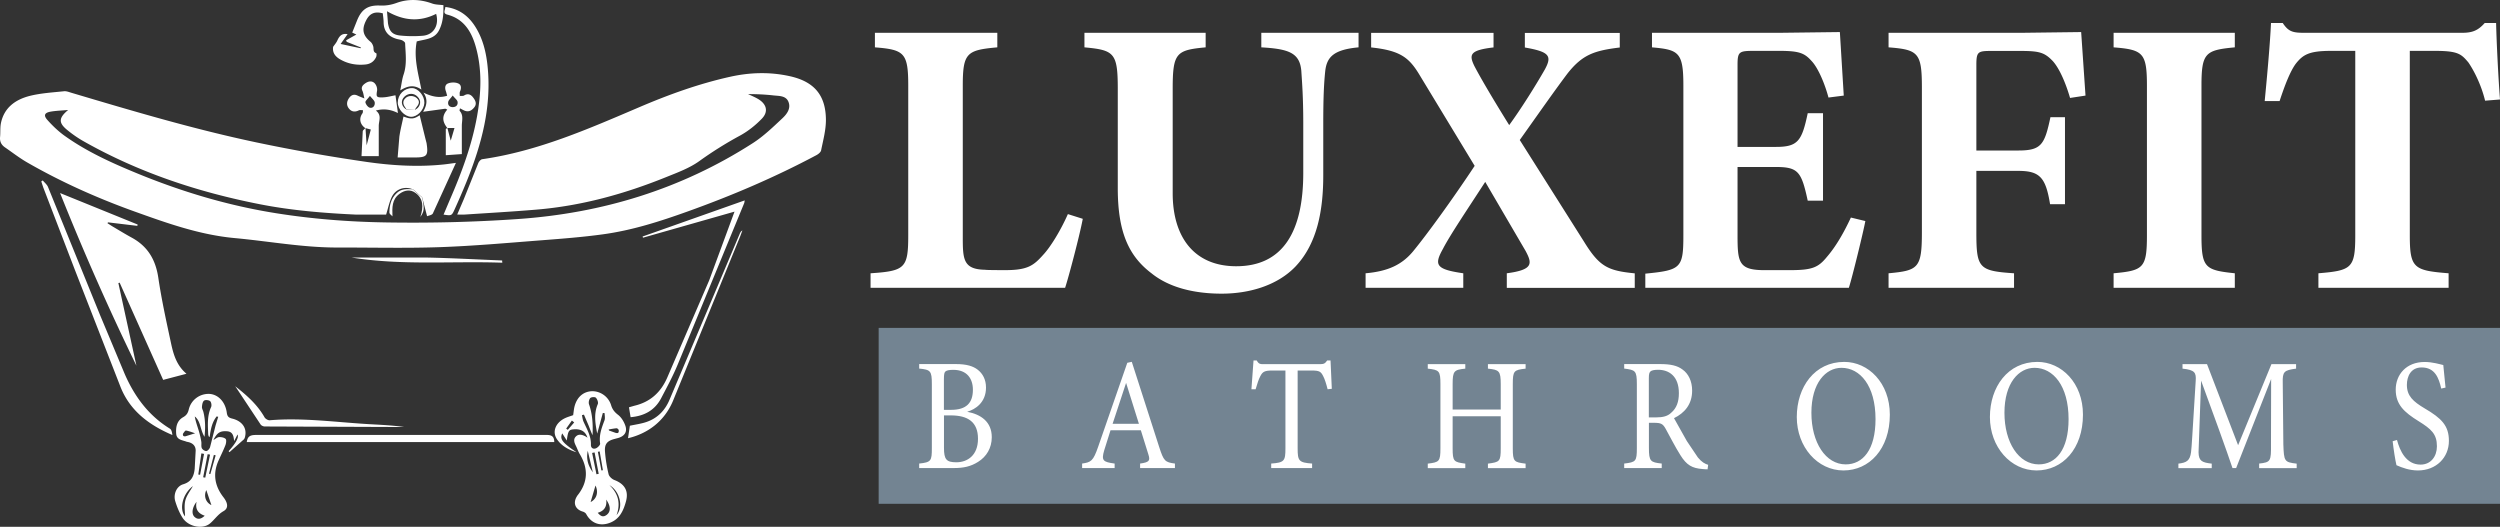 <svg xmlns="http://www.w3.org/2000/svg" xmlns:v="https://vecta.io/nano" viewBox="0 0 333.72 70.32"><rect x="0" y="0" width="333.72" height="70.32" fill="#333333" stroke="none"/><g fill="#fff"><path d="M144.54 29.2c-.42 2.25-1.89 7.8-2.36 9.22h-25.97v-1.94c4.61-.31 5.03-.68 5.03-5.08V11.45c0-4.4-.52-4.82-4.45-5.13V4.38h16.34v1.94c-4.08.37-4.61.73-4.61 5.13v20.32c0 2.88.1 4.19 2.98 4.24.1.05 2.51.05 2.72.05 2.98 0 3.77-.63 5.03-2.04.99-1.05 2.36-3.3 3.3-5.44l1.99.63h0zm36.81-22.88c-3.35.31-4.24 1.31-4.45 3.19-.16 1.57-.26 3.35-.26 7.02v6.86c0 4.5-.73 9.06-3.72 12.2-2.41 2.51-6.13 3.61-9.84 3.61-3.46 0-6.91-.73-9.37-2.72-3.04-2.3-4.5-5.5-4.5-11.36V11.87c0-4.82-.47-5.18-4.45-5.55V4.38h16.18v1.94c-3.93.37-4.4.73-4.4 5.55V25.8c0 5.86 2.88 9.74 8.48 9.74 6.23 0 8.95-4.61 8.95-12.46v-6.55c0-3.61-.16-5.5-.26-7.07-.21-2.41-1.68-2.93-5.34-3.14V4.38h12.98v1.94h0zm19.79 32.1v-1.94c3.56-.47 3.4-1.31 2.51-2.98l-5.39-9.22c-2.41 3.72-4.71 7.12-5.65 8.95-1.2 2.15-.94 2.72 2.72 3.25v1.94h-13.04v-1.94c2.93-.26 4.82-1.1 6.34-2.93 1.89-2.3 5.24-6.91 8.22-11.41l-7.33-12.09c-1.41-2.36-2.57-3.3-6.49-3.72V4.39h16.34v1.94c-3.14.37-3.3.94-2.57 2.46.84 1.62 2.51 4.45 4.66 7.91 1.57-2.15 3.51-5.24 4.76-7.43 1-1.83.58-2.36-2.67-2.93V4.4h12.67v1.94c-3.4.42-4.97.94-6.96 3.45-1.78 2.36-3.82 5.29-6.39 8.9l8.54 13.51c2.09 3.4 3.19 3.93 6.81 4.29v1.94h-17.08zm47.86-8.9c-.26 1.41-1.73 7.44-2.2 8.9h-27.17v-1.89c4.76-.47 5.08-.73 5.08-5.13v-20c0-4.45-.63-4.76-4.19-5.08V4.38h17.02l8.06-.1.52 8.48-2.04.26c-.47-1.78-1.36-3.93-2.25-4.87-.94-1.05-1.62-1.36-4.29-1.36h-3.4c-1.99 0-2.2.1-2.2 1.88v10.94h5.13c2.93 0 3.46-.79 4.24-4.5h2.04v11.68h-2.04c-.84-3.88-1.26-4.5-4.29-4.5h-5.08v9.01c0 3.61.1 4.71 3.35 4.76h3.72c2.93 0 3.72-.37 4.87-1.78 1.31-1.52 2.36-3.46 3.19-5.24l1.94.47H249zm27.33-16.44c-.58-1.99-1.41-3.93-2.3-4.92-1.1-1.15-1.78-1.36-4.29-1.36h-3.93c-1.78 0-1.99.1-1.99 1.88v11.41h5.6c3.09 0 3.51-.79 4.29-4.45h1.94v11.62h-1.99c-.58-3.56-1.36-4.45-4.24-4.45h-5.6v8.17c0 4.82.31 5.18 5.03 5.5v1.94H252.1v-1.94c3.98-.37 4.45-.68 4.45-5.5V11.71c0-4.66-.47-5.08-4.45-5.39V4.38h17.75l7.96-.1.58 8.48-2.04.31h-.02zm5.81 25.34v-1.94c3.98-.37 4.45-.68 4.45-5.08V11.45c0-4.4-.52-4.82-4.45-5.13V4.38h16.18v1.94c-3.93.37-4.45.73-4.45 5.13V31.4c0 4.35.47 4.66 4.45 5.08v1.94h-16.18zm49.59-24.98c-.58-2.41-1.73-4.4-2.25-5.13-.94-1.1-1.36-1.52-4.45-1.52h-3.35V31.4c0 4.4.52 4.71 5.18 5.08v1.94h-17.38v-1.94c4.45-.37 4.92-.68 4.92-5.08V6.79h-3.19c-2.93 0-3.77.47-4.76 1.73-.73.99-1.47 2.88-2.15 4.97h-1.99c.37-3.82.73-7.91.84-10.42h1.57c.79 1.21 1.41 1.31 2.98 1.31h20.94c1.41 0 2.15-.31 3.04-1.31h1.52c.05 2.2.26 6.81.52 10.21l-1.99.16zM55.11 25.27c-1.12-.45-2.33-.04-2.84 1.08-.33.72-.48 1.51-.73 2.3h-3.95c-4.33-.2-8.66-.55-12.92-1.39-8.25-1.62-16.15-4.24-23.49-8.39-.78-.44-1.53-.96-2.22-1.53-1.16-.95-1.14-1.6.14-2.66-.91.08-1.66.1-2.38.23-.79.15-.93.51-.38 1.12.69.77 1.45 1.5 2.29 2.1 2.97 2.12 6.27 3.61 9.62 4.99 6 2.47 12.18 4.32 18.59 5.34 4.83.77 9.69 1.15 14.58 1.23 5.91.1 11.8-.04 17.7-.45 11.29-.78 21.8-3.99 31.35-10.12 1.44-.92 2.7-2.14 3.96-3.32.59-.55 1.18-1.31.82-2.2-.33-.84-1.24-.78-1.97-.86-1.13-.13-2.26-.18-3.42-.18.44.21.91.4 1.33.65 1.15.68 1.42 1.69.5 2.64-.84.87-1.83 1.66-2.89 2.24-1.9 1.03-3.71 2.16-5.46 3.42-1.3.93-2.88 1.51-4.39 2.12-5.58 2.26-11.33 3.85-17.34 4.35-3.19.27-6.38.45-9.57.66-.3.02-.61 0-1.01 0l.88-2.05 1.93-4.81c.09-.22.33-.5.53-.53 7.4-1.06 14.17-4.04 20.96-6.94 3.95-1.69 7.97-3.14 12.16-4.07 2.62-.58 5.26-.66 7.9-.08 3.26.71 4.85 2.51 4.86 5.86 0 1.35-.37 2.7-.64 4.04-.05.26-.38.52-.65.66-5.52 2.94-11.26 5.39-17.15 7.5-3.7 1.33-7.44 2.53-11.35 3.06-2.7.37-5.42.58-8.13.79-4.54.35-9.07.76-13.62.92-4.57.16-9.15.04-13.72.05-4.59 0-9.1-.84-13.65-1.26-4.68-.43-9.04-1.99-13.41-3.56-4.95-1.78-9.75-3.92-14.32-6.55-1.02-.59-1.96-1.32-2.93-1.99-.49-.33-.73-.78-.67-1.39.06-.59 0-1.19.1-1.77.4-2.14 1.94-3.23 3.86-3.72 1.48-.37 3.03-.46 4.56-.62.33-.04.69.11 1.03.21 8.17 2.43 16.34 4.86 24.69 6.62 4.84 1.02 9.72 1.88 14.61 2.59 3.39.49 6.84.71 10.28.36.51-.05 1.02-.13 1.72-.22l-3.08 6.75c-.11.22-.56.28-.77.37l-.65-2.51-1.26-1.11v.03h0zM24.9 49.89l-3.12.82-5.81-12.98-.17.06 2.41 11.03c-3.65-7.5-7.02-15.12-10.19-23.05l10.35 4.2c-.01.06-.02.12-.04.18l-3.92-.47-.06.12.61.39c.88.52 1.74 1.05 2.64 1.54 2.12 1.16 3.17 2.93 3.53 5.33.43 2.92 1.07 5.82 1.69 8.71.32 1.5.73 2.99 2.08 4.13h0zm50.75 8.9l-.6-.94c-.35.79 0 1.22 1.92 2.53-1.04-.33-2.01-.83-2.63-1.76-.65-.98-.19-2.15 1-2.76.37-.19.79-.3 1.17-.44.07-.43.09-.85.21-1.26.35-1.22 1.21-1.91 2.33-1.94a2.65 2.65 0 0 1 2.52 1.85c.17.58.46.94.94 1.31.45.35.8.94.98 1.49.26.8-.14 1.35-.95 1.59l-.48.13c-1 .25-1.38.67-1.3 1.71.08 1.01.24 2.01.48 3 .07.31.46.66.78.78 1.38.53 1.93 1.47 1.53 2.89-.34 1.21-.83 2.32-2.14 2.82s-2.49.07-3.16-1.17c-.08-.15-.29-.28-.47-.33-.95-.28-1.3-1.07-.83-1.93.05-.08.09-.17.15-.24 1.41-1.77 1.44-3.61.28-5.52-.19-.32-.31-.68-.47-1.01-.21-.43-.44-.9-.05-1.31.39-.4.87-.25 1.31-.02.07.04.14.09.25.17-.27-.84-.87-1.19-1.82-1.12-.67.05-.77.19-.94 1.5v-.02h0zm2.29-3.44l-.26.07c.07.29.09.59.21.86.45 1 1.03 1.94.99 3.1-.01.44.33.61.68.46.24-.1.58-.45.55-.63-.17-1.11.2-2.09.58-3.09.11-.29.02-.65.02-.97-.08 0-.16-.02-.24-.02l-.75 2.75c-.26-1.34-.48-2.65.08-3.94.09-.22-.07-.66-.26-.85-.13-.13-.63-.09-.75.05-.17.19-.25.6-.16.84.47 1.34.53 2.71.47 4.11-.22-.44-.37-.9-.55-1.34l-.6-1.4h0zm2.98 11.34c.12.91-.25 1.51-1.13 1.76.44.53.76.59 1.18.29.57-.42.58-1.15-.05-2.05zm-1.55-6.3l-.33.07.58 2.85.3-.06-.55-2.86zm1.98 4.37c1.19 1.12 1.52 2.45.95 4 .96-1.09.44-3.19-.95-4zm-2.51 2.26c.81-.41 1.08-1.31.65-2.21l-.65 2.21zm.3-3.97l-.68-2.87c-.25 1.19.11 2.06.68 2.87zm2.11-5.72l.05.14.84.3c.12.04.31.07.38 0 .08-.07.1-.27.06-.38-.03-.1-.19-.23-.29-.22-.35.03-.7.1-1.05.16zm-.97 5.47l.2-.03-.43-2.51-.24.05.47 2.5h0zm-3.63-6.41l-.31-.25-.76 1.07.21.17.86-.99zm-46.13 3.83c.99-1.09 1.38-1.83 1.19-2.22l-.46.88c-.06-.73-.2-1.25-.93-1.31-.92-.07-1.34.18-1.83 1.17.27-.15.5-.37.74-.39.3-.02.69.05.89.24.13.13.07.56-.02.81-.27.7-.61 1.37-.92 2.06-.8 1.77-.53 3.4.65 4.92.61.79.68 1.47.01 1.85-.76.43-1.18 1.12-1.8 1.64-.97.83-2.87.46-3.65-.72-.44-.68-.76-1.47-1-2.26-.27-.91.18-1.98 1.05-2.24 1.12-.33 1.45-1.1 1.55-2.09l.13-2.41c0-.59-.34-.96-.91-1.12-.11-.03-.23-.04-.34-.08-.55-.21-1.28-.23-1.35-1.04-.07-.89.08-1.74.93-2.22.46-.26.65-.58.76-1.08.32-1.24 1.46-2.08 2.74-2.03 1.16.07 2.12 1.04 2.32 2.49.07.52.24.69.74.81 1.23.31 1.87 1.14 1.75 2.14-.03.23-.08.51-.23.65l-1.9 1.69-.13-.16.02.02h0zm-1.38-4.57l-.21-.07c-.64.79-.81 1.76-.94 2.76-.06-.05-.12-.07-.13-.1-.04-.11-.07-.23-.07-.34-.05-1.21-.14-2.41.39-3.56.1-.21.03-.65-.13-.79-.17-.15-.64-.2-.81-.07-.2.15-.26.54-.28.83-.02.22.13.45.19.68.26 1.05.28 2.1.15 3.32-.6-.97-.48-2.06-1.3-2.72.11.67.35 1.3.54 1.94a11.68 11.68 0 0 1 .33 1.42c.05.29-.04.62.07.87.09.2.42.41.61.39.18-.02.43-.31.49-.52l.74-2.91.34-1.11.02-.02h0zm-1.82 13.19c-.89-.31-1.28-.88-1.08-1.85-.61.77-.7 1.63-.26 2.02.37.33.79.36 1.34-.16h0zm-2.62.1c0-.62-.14-1.41.04-2.13.17-.69.67-1.3 1.01-1.92-1.4 1.05-1.85 3.09-1.05 4.04h0zm3.34-8.25l-.32-.06-.6 3.08.28.05.64-3.07zm-.8-.1l-.36-.07-.41 2.82.24.04.53-2.79zm-1.19-2.75c-.37-.12-.79-.29-1.22-.37-.1-.02-.28.25-.39.41-.05.07-.02.25.04.31s.22.07.31.04l1.25-.39h0zm2.17 9.59l-.68-2.01c-.37.8-.08 1.65.68 2.01zm.58-6.64l-.25-.07-.65 2.51a1.21 1.21 0 0 0 .18.05l.71-2.5h.01zM44.47 6.25c.19-.28.42-.53.56-.84.32-.73.71-.97 1.37-.85l-.93 1.31 2.67.57.04-.1-1.89-.75-.09-.21 1.37-.77-.55-.26.65-1.63c.61-1.5 1.46-2.05 3.07-1.98.77.03 1.47-.08 2.23-.36 1.53-.55 3.15-.48 4.72.09.44.16.95.15 1.5.22.02 1.14-.03 2.28-.58 3.35-.63 1.22-1.89 1.19-2.98 1.49-.43 2.2.21 4.29.62 6.43-.92-.65-1.78-.55-2.82.11.17-.83.24-1.51.45-2.13.46-1.37.26-2.77.2-4.16 0-.14-.23-.31-.39-.39-.21-.1-.45-.12-.68-.18-1.1-.3-1.76-.97-1.8-2.16 0-.42-.07-.85-.11-1.27-1.07-.29-1.75 0-2.23.95-.61 1.2-.43 2.01.59 2.85.18.15.31.41.37.64.08.32-.07.72.4.89.05.02.05.35-.02.5-.28.61-.78.94-1.44 1-1.13.11-2.21-.06-3.23-.61-.72-.38-1.2-.91-1.07-1.76h0zm7.19-4.75l.13 1.6c.18 1.09.59 1.55 1.7 1.65a16.37 16.37 0 0 0 2.97.02c1.43-.13 2.19-1.4 1.76-2.92-2.15 1.08-4.29.96-6.56-.35zM5.71 24.09c.23.28.55.53.69.85l7 17.22 3.26 7.79c1.31 2.99 3.18 5.53 6.02 7.27.22.13.29.51.33.85-3.09-1.32-5.64-3.21-6.91-6.39L9.99 36.01l-4.22-11-.26-.79.19-.13h0zm27.23 34.92c.11-.81.51-.95 1.29-.95h38.69c.71-.01 1.05.18 1.07.95H32.94zm26.27-30.36l.8-1.89c1.58-3.63 2.97-7.32 3.67-11.23.56-3.15.7-6.32-.21-9.43-.58-1.97-1.61-3.59-3.77-4.15-.64-.17-.26-.61-.25-1.02 1.8.22 3.06 1.17 3.98 2.61 1 1.57 1.44 3.33 1.64 5.16.6 5.46-.77 10.56-2.79 15.55a101.09 101.09 0 0 1-1.6 3.71c-.39.86-.41.84-1.47.69zM84.18 55.7l-.22-1.33.73-.21c2.12-.5 3.54-1.8 4.39-3.78l5.59-12.96 3.38-9.17-12.22 3.48-.05-.16 13.63-4.82c-.03.16-.03.27-.07.37l-8.86 21.51c-.64 1.55-1.44 3.03-2.22 4.52-.84 1.6-2.22 2.38-4.08 2.54h0zM59.71 17.08c-.61-.76-.8-1.55 0-2.45l-.26-.12-2.97.41c.48-.81.68-1.65.04-2.56 1.02.49 2.03.78 3.17.42l-.15-.55c-.18-.45-.17-.93.29-1.1.39-.15.93-.16 1.31 0 .45.17.47.64.26 1.1-.07.16-.02.39-.03.58.19-.02.43.03.58-.06.49-.31.88-.15 1.18.23.32.4.57.87.18 1.35-.32.41-.74.67-1.3.44-.19-.08-.37-.19-.61-.31-.02.15-.08.3-.03.35.53.59.29 1.29.28 1.95v3.81l-2.14.15v-3.51l.21-.13.45 1.7.5-1.69h-.96zm.72-4.33c-.3.41-.56.62-.6.86-.07.39.14.68.59.69.47 0 .73-.29.66-.71-.04-.24-.33-.44-.65-.84zM48.76 17.1c-.72-.5-.87-1.29-.38-1.97.08-.1.05-.28.08-.42-.19 0-.41-.05-.56.02-.52.26-.98.2-1.33-.25s-.29-.94.02-1.38c.29-.42.66-.58 1.16-.33.22.11.46.19.89.37-.11-.46-.14-.76-.26-1.01-.21-.45 0-.73.33-.97.42-.31.91-.43 1.3-.05.24.26.36.62.33.97-.14.81-.11.95.74.92.62-.02 1.23-.2 1.71-.28l.33 2.37c-.8-.4-1.77-.66-2.95-.33.81.6.41 1.32.39 2.01v4.07h-2.3l.16-3.29c0-.16.24-.31.37-.47l.15 2.32.56-2.11-.72-.19h-.02zm.62-4.3c-.3.41-.64.68-.6.87.06.28.35.66.6.71.44.09.7-.31.64-.72-.04-.25-.32-.46-.64-.86zm4.47 2.75c1.03.39 1.41.35 2.17-.17l.76 3.1.16.62c.26 1.69.06 1.92-1.61 1.92h-2.25l.23-2.78c.13-.9.36-1.78.55-2.69h0zM31.37 51.54c1.53 1.19 2.97 2.45 3.94 4.16.12.21.47.42.69.4 4.56-.38 9.08.3 13.62.54 1.44.08 2.88.15 4.33.36h-.91l-17.7-.07c-.19 0-.46-.12-.56-.28l-3.21-4.84c-.06-.09-.13-.18-.19-.27h0zm52.46 6.98l.25-1.69c.75-.16 1.51-.26 2.21-.5 1.47-.5 2.47-1.52 3.08-2.96l9.37-22.15c.07-.17.15-.34.36-.46l-.27.73-8.91 21.82c-1.19 3.02-3.59 4.6-6.09 5.19v.02zM67.05 35.07c-6.67-.24-13.36.39-20.11-.69h10.1c3.33.07 6.66.26 9.99.39 0 .09.01.19.02.28h0v.02z"></path><path d="M55.02 11.76c.82.02 1.66 1.04 1.63 1.98-.04.94-.96 1.89-1.8 1.85-.86-.04-1.76-1.02-1.75-1.91 0-1.08.88-1.94 1.93-1.92zm-.77 2.86l1.12.06c.14-.09.29-.17.4-.28.49-.54.4-1.18-.21-1.65-.53-.4-1.3-.25-1.73.34-.36.51-.18 1.17.42 1.53zm.86 10.65l1.26 1.11c.29 1.49.27 1.83-.26 2.58.44-1.35.41-2.48-.69-3.24-.69-.48-1.46-.32-2.11.17-1 .75-.96 1.8-.92 2.99-.15-.16-.41-.33-.41-.49 0-.99.23-1.92.99-2.63.62-.59 1.38-.53 2.14-.49z"></path><path d="M55.38,14.68l-1.12-.06-.1-.18c-.34-.45-.51-.92,0-1.37.39-.36,1.08-.33,1.48.03.53.49.21.9-.13,1.32-.06.07-.07.17-.11.25h-.02Z"></path></g><path d="M117.29 43.77h216.43v23.48H117.29V43.77z" fill="#738492"></path><path d="M129.12 54.97c1.8.34 3.27 1.32 3.27 3.39 0 1.45-.71 2.6-1.82 3.29-.98.62-1.93.83-3.25.83h-4.62v-.6c1.6-.17 1.69-.36 1.69-2.05v-8.56c0-1.77-.17-1.92-1.69-2.07v-.6h4.92c1.41 0 2.29.28 2.89.75.66.51 1.11 1.3 1.11 2.39 0 2.01-1.45 2.92-2.5 3.22h0zm-2.16-.26c2.06 0 2.91-.94 2.91-2.69 0-1.49-.81-2.65-2.61-2.65-.53 0-.86.06-1.05.21-.15.13-.21.36-.21 1.05v4.08h.96zm-.95 5.08c0 1.54.32 1.92 1.65 1.92 1.46 0 2.89-.9 2.89-3.14s-1.35-3.12-3.64-3.12h-.9v4.33h0zm26.18 2.69v-.6c1.22-.17 1.37-.38 1.11-1.2l-1.01-3.24h-4.05l-.84 2.67c-.41 1.39-.15 1.56 1.39 1.77v.6h-4.34v-.6c1.18-.17 1.48-.32 2.14-2.24l3.89-11.21.6-.13 3.66 11.38c.6 1.86.77 2.03 2.1 2.2v.6h-4.65zm-1.87-11.37l-1.8 5.46h3.51l-1.71-5.46h0zm26.9.85c-.17-.68-.39-1.39-.6-1.77-.3-.58-.49-.73-1.52-.73h-1.88v10.39c0 1.67.15 1.9 1.93 2.03v.6h-5.46v-.6c1.75-.13 1.9-.34 1.9-2.03V49.46h-1.71c-1.03 0-1.33.13-1.65.77-.23.43-.38.94-.62 1.73h-.56l.28-3.84h.43c.28.51.49.49 1.01.49h7.43c.53 0 .68-.09.96-.49h.45l.17 3.78-.56.06h0zm26.43-2.75c-1.56.17-1.71.28-1.71 2.07v8.56c0 1.79.17 1.86 1.71 2.05v.6h-5.03v-.6c1.56-.21 1.71-.26 1.71-2.05v-4.27h-6.42v4.27c0 1.77.15 1.84 1.69 2.05v.6h-5.01v-.6c1.52-.19 1.69-.26 1.69-2.05v-8.56c0-1.79-.17-1.9-1.69-2.07v-.6h5.01v.6c-1.5.15-1.69.3-1.69 2.07v3.39h6.42v-3.39c0-1.77-.21-1.92-1.71-2.07v-.6h5.03v.6zm24.29 13.44c-.24 0-.45-.02-.69-.04-1.37-.11-2.1-.51-2.93-1.84-.69-1.09-1.37-2.43-1.97-3.52-.38-.68-.62-.81-1.58-.81h-.66v3.35c0 1.81.21 1.92 1.71 2.09v.6h-5.01v-.6c1.56-.19 1.69-.28 1.69-2.09v-8.52c0-1.81-.21-1.88-1.69-2.07v-.6h4.79c1.37 0 2.29.19 3 .73.77.55 1.28 1.52 1.28 2.82 0 1.84-1.03 2.99-2.42 3.67l1.71 3.05 1.48 2.2c.51.62.94.85 1.37.98l-.08.6zm-6.92-6.93c.98 0 1.6-.17 2.06-.62.73-.62 1.03-1.47 1.03-2.62 0-2.28-1.33-3.12-2.78-3.12-.54 0-.86.09-1 .21-.17.15-.23.36-.23.92v5.23h.92zm25.17-7.41c3.21 0 6.08 2.8 6.08 7.04 0 4.59-2.74 7.45-6.19 7.45s-6.23-3.12-6.23-7.13 2.38-7.36 6.34-7.36zm-.37.79c-2.1 0-4.02 2.01-4.02 6s1.91 6.89 4.58 6.89c2.27 0 3.98-1.92 3.98-6.04 0-4.48-2.08-6.85-4.54-6.85zm26.15-.79c3.21 0 6.08 2.8 6.08 7.04 0 4.59-2.74 7.45-6.19 7.45s-6.23-3.12-6.23-7.13 2.38-7.36 6.34-7.36h0zm-.38.79c-2.1 0-4.02 2.01-4.02 6s1.91 6.89 4.58 6.89c2.27 0 3.98-1.92 3.98-6.04 0-4.48-2.08-6.85-4.54-6.85zm29.98 13.38v-.6c1.54-.17 1.6-.3 1.58-2.58l.02-8.71-4.67 11.89h-.49c-.64-1.94-2.76-7.81-4.19-11.67l-.34 9.56c.02 1.2.49 1.37 1.76 1.52v.6h-4.45v-.6c1.09-.13 1.54-.38 1.69-1.54.11-.94.13-1.71.62-9.5.08-1.11-.11-1.47-1.76-1.64v-.6h3.27l4.15 10.82 4.45-10.82h3.29v.6c-1.62.21-1.82.41-1.78 1.9l.08 8.2c.08 2.28.13 2.39 1.78 2.58v.6h-5.01 0zm24.3-10.63c-.32-1.41-.84-2.8-2.61-2.8-1.46 0-1.97 1.22-1.97 2.33 0 1.47.83 2.22 2.38 3.14 2.25 1.32 3.23 2.3 3.23 4.33 0 2.24-1.71 3.95-4.13 3.95-1.13 0-2.1-.36-2.87-.7-.15-.6-.38-2.05-.51-3.2l.58-.17c.38 1.43 1.2 3.29 3.15 3.29 1.35 0 2.18-1.07 2.18-2.45 0-1.64-.77-2.3-2.42-3.33-1.97-1.22-3.08-2.24-3.08-4.23s1.39-3.69 3.87-3.69c1.05 0 2.08.32 2.48.41l.3 3.01-.58.13v-.02z" fill="#fff"></path></svg>